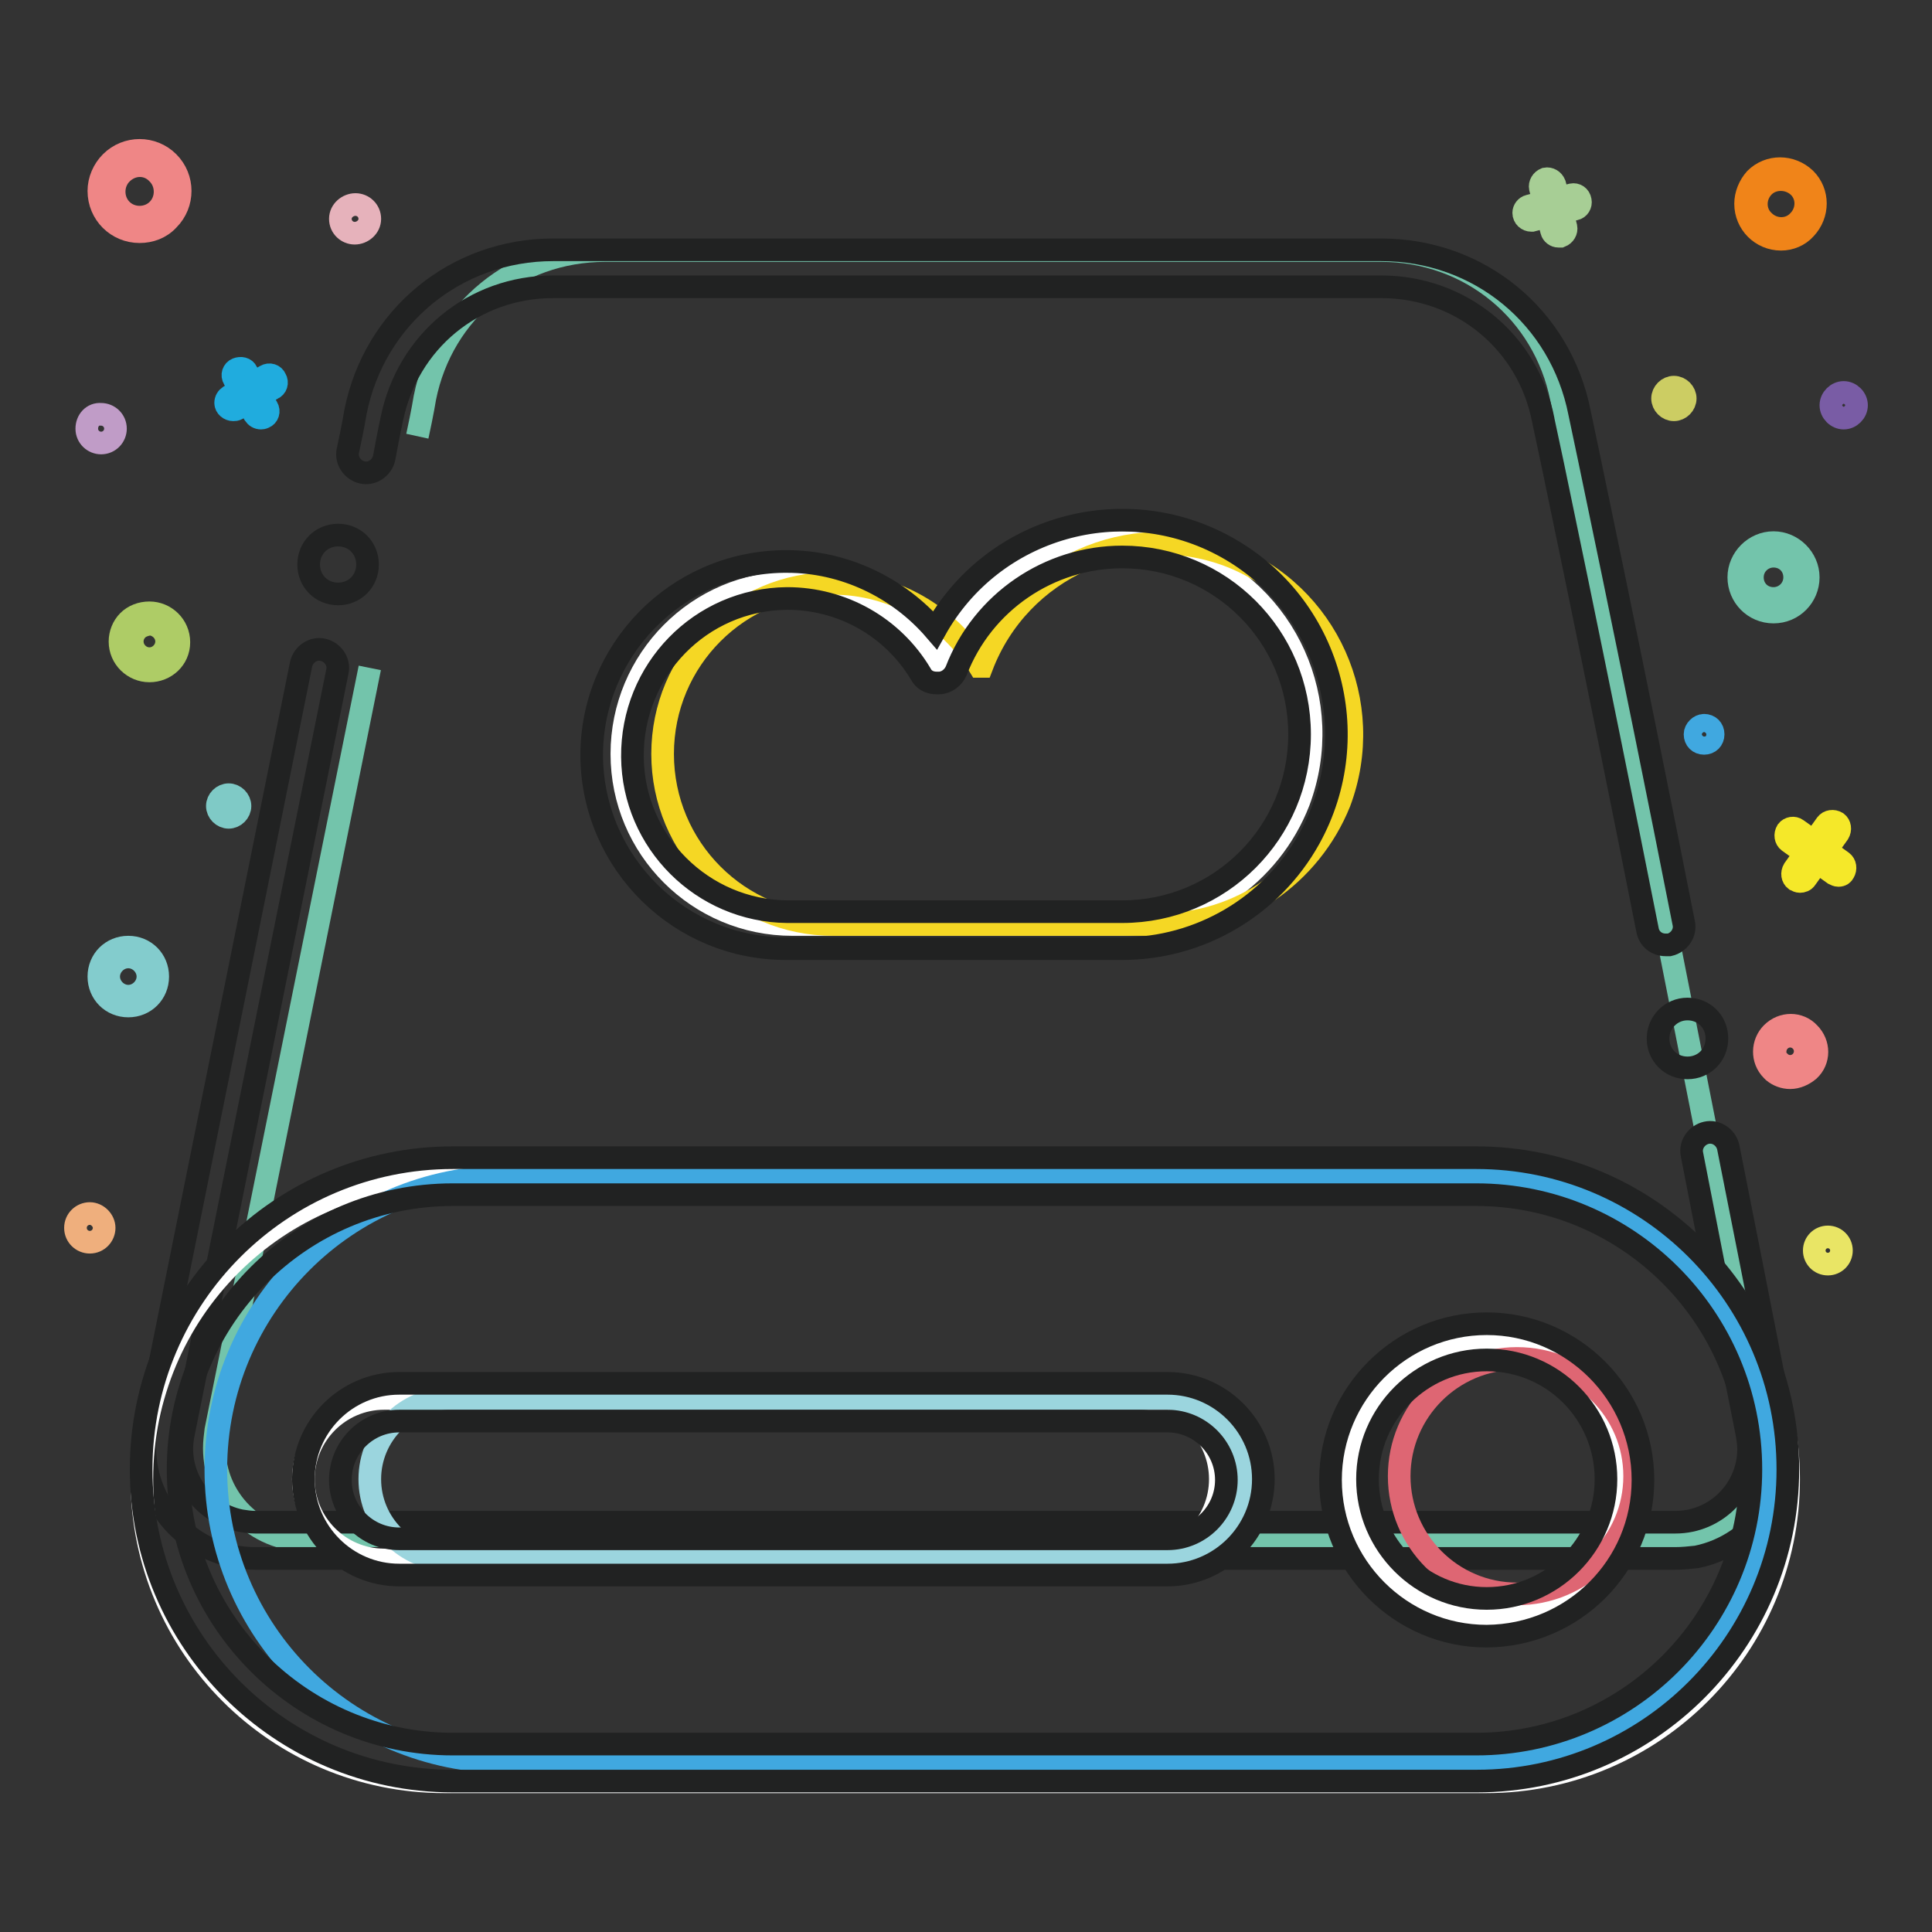 <?xml version="1.0" encoding="utf-8"?>
<!-- Svg Vector Icons : http://www.onlinewebfonts.com/icon -->
<!DOCTYPE svg PUBLIC "-//W3C//DTD SVG 1.1//EN" "http://www.w3.org/Graphics/SVG/1.1/DTD/svg11.dtd">
<svg version="1.1" xmlns="http://www.w3.org/2000/svg" xmlns:xlink="http://www.w3.org/1999/xlink" x="0px" y="0px" viewBox="0 0 256 256" enable-background="new 0 0 256 256" xml:space="preserve">
<rect x="0" y="0" width="256" height="256" fill="#333333" stroke="none"/>
<g> <path stroke-width="3" fill-opacity="0" stroke="#20acde"  d="M34.6,55.4c-0.4,0-0.7-0.2-0.9-0.5l-2.7-4.7c-0.3-0.5-0.1-1.1,0.4-1.3c0.5-0.2,1.1-0.1,1.3,0.4l2.7,4.7 c0.3,0.5,0.1,1.1-0.4,1.3C35,55.3,34.8,55.4,34.6,55.4z"/> <path stroke-width="3" fill-opacity="0" stroke="#20acde"  d="M30.9,54.3c-0.5,0-1-0.4-1-0.9c0-0.4,0.2-0.7,0.5-0.9l4.8-2.7c0.5-0.3,1.1-0.1,1.3,0.4 c0.3,0.5,0.1,1.1-0.4,1.3l-4.7,2.7C31.2,54.3,31.1,54.3,30.9,54.3z"/> <path stroke-width="3" fill-opacity="0" stroke="#a7ce95"  d="M206.5,31.3c-0.4,0-0.8-0.3-0.9-0.7l-1.5-5.7c-0.1-0.5,0.2-1,0.7-1.2c0.5-0.1,1,0.2,1.2,0.7l1.5,5.7 c0.1,0.5-0.2,1-0.7,1.2C206.6,31.3,206.6,31.3,206.5,31.3z"/> <path stroke-width="3" fill-opacity="0" stroke="#a7ce95"  d="M202.9,29.2c-0.5,0-1-0.4-1-1c0-0.4,0.3-0.8,0.7-0.9l5.7-1.5c0.5-0.1,1,0.2,1.1,0.8c0.1,0.5-0.2,1-0.7,1.1 l-5.7,1.5C203,29.2,202.9,29.2,202.9,29.2z"/> <path stroke-width="3" fill-opacity="0" stroke="#f5e829"  d="M243.6,116c-0.2,0-0.4-0.1-0.6-0.2l-6-4.3c-0.4-0.3-0.5-0.9-0.2-1.4c0.3-0.4,0.9-0.5,1.3-0.2l6,4.3 c0.4,0.3,0.5,0.9,0.2,1.4C244.2,115.8,244,116,243.6,116L243.6,116z"/> <path stroke-width="3" fill-opacity="0" stroke="#f5e829"  d="M238.5,116.8c-0.2,0-0.4-0.1-0.6-0.2c-0.4-0.3-0.5-0.9-0.2-1.4l4.3-6c0.3-0.4,0.9-0.5,1.4-0.2 c0.4,0.3,0.5,0.9,0.2,1.4l-4.3,6C239.1,116.7,238.8,116.8,238.5,116.8z"/> <path stroke-width="3" fill-opacity="0" stroke="#83cccd"  d="M17,133.3c-2.2,0-3.9-1.7-3.9-3.9c0-2.2,1.7-3.9,3.9-3.9s3.9,1.7,3.9,3.9C20.9,131.6,19.2,133.3,17,133.3z  M17,126.8c-1.4,0-2.6,1.2-2.6,2.6c0,1.4,1.2,2.6,2.6,2.6s2.6-1.2,2.6-2.6C19.6,128,18.4,126.8,17,126.8z"/> <path stroke-width="3" fill-opacity="0" stroke="#efaf7d"  d="M10,162.7c0,1.1,0.9,1.9,1.9,1.9c1.1,0,1.9-0.9,1.9-1.9s-0.9-1.9-1.9-1.9C10.9,160.8,10,161.6,10,162.7z"/> <path stroke-width="3" fill-opacity="0" stroke="#73c4ab"  d="M235,81.1c-2.6,0-4.6-2.1-4.6-4.6c0-2.5,2.1-4.6,4.6-4.6c2.5,0,4.6,2.1,4.6,4.6 C239.6,79,237.6,81.1,235,81.1z M235,73.7c-1.5,0-2.8,1.2-2.8,2.8s1.2,2.8,2.8,2.8c1.5,0,2.8-1.2,2.8-2.8S236.6,73.7,235,73.7z"/> <path stroke-width="3" fill-opacity="0" stroke="#cccd63"  d="M220.3,52.8c0,0.8,0.7,1.5,1.5,1.5s1.5-0.7,1.5-1.5s-0.7-1.5-1.5-1.5S220.3,52,220.3,52.8z"/> <path stroke-width="3" fill-opacity="0" stroke="#7fcac6"  d="M28.8,106.8c0,0.8,0.7,1.5,1.5,1.5c0.8,0,1.5-0.7,1.5-1.5c0-0.8-0.7-1.5-1.5-1.5 C29.5,105.3,28.8,106,28.8,106.8z"/> <path stroke-width="3" fill-opacity="0" stroke="#ef8686"  d="M18.5,30.7c-3,0-5.4-2.4-5.4-5.4c0-1.4,0.6-2.8,1.6-3.8l0,0c2.1-2.1,5.5-2.1,7.6,0c2.1,2.1,2.1,5.5,0,7.6 C21.3,30.2,19.9,30.7,18.5,30.7z M16.1,23c-1.3,1.3-1.3,3.5,0,4.8c1.3,1.3,3.5,1.3,4.8,0c1.3-1.3,1.3-3.5,0-4.8 C19.6,21.6,17.5,21.6,16.1,23z"/> <path stroke-width="3" fill-opacity="0" stroke="#aecc66"  d="M19.8,88.9c-2.1,0-3.9-1.7-3.9-3.9c0-1,0.4-2,1.1-2.7c0.7-0.7,1.7-1.1,2.8-1.1c2.1,0,3.9,1.7,3.9,3.9 S21.9,88.9,19.8,88.9L19.8,88.9z M18.2,83.4c-0.9,0.9-0.9,2.3,0,3.2c0.9,0.9,2.3,0.9,3.2,0c0.9-0.9,0.9-2.3,0-3.2 c-0.4-0.4-1-0.7-1.6-0.7C19.2,82.8,18.6,83,18.2,83.4z"/> <path stroke-width="3" fill-opacity="0" stroke="#c09cc7"  d="M11.5,56.8c0,1.1,0.9,1.9,1.9,1.9c1.1,0,1.9-0.9,1.9-1.9c0-1.1-0.9-1.9-1.9-1.9 C12.3,54.8,11.5,55.7,11.5,56.8z"/> <path stroke-width="3" fill-opacity="0" stroke="#40a8e0"  d="M224.6,97.3c0,0.7,0.5,1.2,1.2,1.2c0.7,0,1.2-0.5,1.2-1.2s-0.5-1.2-1.2-1.2 C225.2,96.1,224.6,96.7,224.6,97.3z"/> <path stroke-width="3" fill-opacity="0" stroke="#e9e565"  d="M240.4,165.7c0,1,0.8,1.8,1.8,1.8s1.8-0.8,1.8-1.8c0-1-0.8-1.8-1.8-1.8S240.4,164.7,240.4,165.7z"/> <path stroke-width="3" fill-opacity="0" stroke="#f08419"  d="M236,31.7c-2.6,0-4.7-2.1-4.7-4.7c0-1.2,0.5-2.4,1.3-3.3l0,0c1.8-1.8,4.7-1.8,6.6,0c1.8,1.8,1.8,4.7,0,6.6 C238.4,31.2,237.2,31.7,236,31.7z M233.7,24.7c-1.3,1.3-1.3,3.4,0,4.6c1.3,1.3,3.4,1.3,4.6,0c1.3-1.3,1.3-3.4,0-4.6 C237,23.5,234.9,23.5,233.7,24.7z"/> <path stroke-width="3" fill-opacity="0" stroke="#e6b2bb"  d="M45.1,29c0,1.1,0.9,1.9,1.9,1.9S49,30.1,49,29c0-1.1-0.9-1.9-1.9-1.9S45.1,27.9,45.1,29z"/> <path stroke-width="3" fill-opacity="0" stroke="#ef8686"  d="M237.2,142.8c-0.8,0-1.6-0.3-2.2-0.8h0l-0.2-0.2c-1.4-1.4-1.3-3.6,0-4.9c1.4-1.4,3.6-1.4,4.9,0 c1.4,1.4,1.4,3.6,0,4.9C239,142.4,238.1,142.8,237.2,142.8z M235.8,140.7c0.4,0.4,0.9,0.6,1.4,0.6c1.1,0,2-0.9,2-2s-0.9-2-2-2 c-0.5,0-1,0.2-1.4,0.6c-0.7,0.7-0.8,1.9-0.2,2.7L235.8,140.7L235.8,140.7z"/> <path stroke-width="3" fill-opacity="0" stroke="#795ca5"  d="M242.6,53.7c0,0.9,0.8,1.7,1.7,1.7c0.9,0,1.7-0.8,1.7-1.7s-0.8-1.7-1.7-1.7C243.4,52,242.6,52.8,242.6,53.7 L242.6,53.7z"/> <path stroke-width="3" fill-opacity="0" stroke="#73c4ab"  d="M55.3,57.8c0.7-3.2,1-5.1,1-5.1c2.3-11.5,12.1-19.5,23.9-19.5H183c11.8,0,21.6,8.1,23.9,19.6l27,136.8 c1.3,6.6-3,13-9.6,14.3c-0.8,0.1-1.6,0.2-2.4,0.2H40.6c-6.7,0-12.2-5.5-12.2-12.2c0-0.8,0.1-1.6,0.2-2.4c0,0,12.2-60.5,20.4-101"/> <path stroke-width="3" fill-opacity="0" stroke="#212222"  d="M222,206.5H33.8c-8.1,0-14.6-6.6-14.6-14.6c0-1,0.1-1.9,0.3-2.9c0,0,12.2-60.5,20.4-101 c0.3-1.3,1.6-2.2,2.9-1.9c1.3,0.3,2.2,1.6,1.9,2.9c-8.2,40.5-20.4,101-20.4,101c-1.1,5.3,2.3,10.4,7.6,11.5 c0.6,0.1,1.3,0.2,1.9,0.2H222c5.4,0,9.7-4.4,9.7-9.7c0-0.6-0.1-1.3-0.2-1.9c0,0-3.2-16-7.3-37.1c-0.3-1.3,0.6-2.6,1.9-2.9 s2.6,0.6,2.9,1.9c4.2,21.1,7.3,37.1,7.3,37.1c1.6,7.9-3.6,15.6-11.5,17.2C223.9,206.4,222.9,206.5,222,206.5z M220.7,125.2 c-1.2,0-2.2-0.8-2.4-2c-6.8-34.3-13.7-67.2-13.8-67.5v0C202.5,45.3,193.6,38,183,38H73.3C62.8,38,54,45.2,51.9,55.6 c0,0-0.4,1.8-1,5.1c-0.3,1.3-1.6,2.2-2.9,1.9c-1.3-0.3-2.2-1.6-1.9-2.9c0.7-3.2,1-5.1,1-5.1C49.6,42,60.4,33.1,73.3,33.1H183 c13,0,23.8,8.9,26.3,21.6c0.2,0.9,7.1,33.6,13.8,67.6c0.3,1.3-0.6,2.6-1.9,2.9C221,125.2,220.9,125.2,220.7,125.2L220.7,125.2z"/> <path stroke-width="3" fill-opacity="0" stroke="#212222"  d="M40.9,74.8c0,2.2,1.7,3.9,3.9,3.9s3.9-1.7,3.9-3.9c0-2.2-1.7-3.9-3.9-3.9S40.9,72.6,40.9,74.8z"/> <path stroke-width="3" fill-opacity="0" stroke="#212222"  d="M219.7,137.6c0,2.2,1.7,3.9,3.9,3.9c2.2,0,3.9-1.7,3.9-3.9c0-2.2-1.7-3.9-3.9-3.9 C221.4,133.7,219.7,135.5,219.7,137.6z"/> <path stroke-width="3" fill-opacity="0" stroke="#ffffff"  d="M58.8,155.9h138.1c22.1,0,40.1,17.9,40.1,40.1c0,22.1-17.9,40.1-40.1,40.1h-138 c-22.1,0-40.1-17.9-40.1-40.1C18.8,173.8,36.7,155.9,58.8,155.9z"/> <path stroke-width="3" fill-opacity="0" stroke="#40a8e0"  d="M67.3,155.9h128.3c21.5,0,38.8,17.4,38.8,38.8s-17.4,38.8-38.8,38.8H67.4c-21.5,0-38.8-17.4-38.8-38.8 S45.9,155.9,67.3,155.9z"/> <path stroke-width="3" fill-opacity="0" stroke="#212222"  d="M195.7,236H60c-22.8,0-41.3-18.5-41.3-41.3s18.5-41.3,41.3-41.3h135.6c22.8,0,41.3,18.5,41.3,41.3 S218.4,236,195.7,236z M60,158.3c-20.1,0-36.4,16.3-36.4,36.4S40,231.1,60,231.1h135.6c20.1,0,36.4-16.3,36.4-36.4 s-16.3-36.4-36.4-36.4H60z"/> <path stroke-width="3" fill-opacity="0" stroke="#ffffff"  d="M148.3,122.5H105c-12.5,0-22.6-10.1-22.6-22.6S92.5,77.2,105,77.2c7.9,0,15.3,4.2,19.4,11h0.3 c5-13.1,19.6-19.6,32.7-14.7c13.1,5,19.6,19.6,14.7,32.7C168.3,116,158.8,122.5,148.3,122.5z"/> <path stroke-width="3" fill-opacity="0" stroke="#f5d724"  d="M153.7,122.5h-43.3c-12.5,0-22.6-10.1-22.6-22.6s10.1-22.6,22.6-22.6c7.9,0,15.3,4.2,19.4,11h0.3 c5-13.1,19.6-19.6,32.7-14.7c13.1,5,19.6,19.6,14.7,32.7C173.6,116,164.2,122.5,153.7,122.5L153.7,122.5z"/> <path stroke-width="3" fill-opacity="0" stroke="#212222"  d="M104.3,125.7c-14.1,0.1-25.7-11.2-25.9-25.4c-0.1-14.1,11.2-25.7,25.4-25.9h0.5c7.5,0,14.7,3.4,19.6,9.1 c7.6-13.7,24.9-18.6,38.6-11c13.7,7.6,18.6,24.9,11,38.6c-5,9-14.5,14.6-24.8,14.6L104.3,125.7L104.3,125.7z M104.3,79.3 c-11.5,0.1-20.6,9.5-20.5,21c0.1,11.3,9.3,20.4,20.5,20.5h44.4c13,0,23.5-10.5,23.5-23.5s-10.5-23.5-23.5-23.5 c-9.7,0-18.5,6-22,15.1c-0.4,0.9-1.3,1.6-2.3,1.6h-0.3c-0.9,0-1.7-0.4-2.1-1.2C118.3,83.1,111.6,79.3,104.3,79.3L104.3,79.3z"/> <path stroke-width="3" fill-opacity="0" stroke="#ffffff"  d="M178.7,196.1c0,10.1,8.2,18.3,18.3,18.3s18.3-8.2,18.3-18.3s-8.2-18.3-18.3-18.3S178.7,186,178.7,196.1z"/> <path stroke-width="3" fill-opacity="0" stroke="#de6673"  d="M185.4,195.6c0,8.6,7,15.6,15.6,15.6c8.6,0,15.6-7,15.6-15.6c0-8.6-7-15.6-15.6-15.6 C192.4,180,185.4,187,185.4,195.6z"/> <path stroke-width="3" fill-opacity="0" stroke="#212222"  d="M197,216.8c-11.4,0-20.7-9.3-20.7-20.7s9.3-20.7,20.7-20.7c11.4,0,20.7,9.3,20.7,20.7 C217.7,207.5,208.5,216.7,197,216.8z M197,180.2c-8.7,0-15.8,7.1-15.8,15.8s7.1,15.8,15.8,15.8c8.7,0,15.8-7.1,15.8-15.8 C212.8,187.3,205.8,180.2,197,180.2z"/> <path stroke-width="3" fill-opacity="0" stroke="#ffffff"  d="M50.9,185.3H151c5.9,0,10.7,4.8,10.7,10.7s-4.8,10.7-10.7,10.7H50.9c-5.9,0-10.7-4.8-10.7-10.7 S45,185.3,50.9,185.3z"/> <path stroke-width="3" fill-opacity="0" stroke="#9bd5de"  d="M59.7,185.3h94.5c5.9,0,10.7,4.8,10.7,10.7s-4.8,10.7-10.7,10.7H59.7c-5.9,0-10.7-4.8-10.7-10.7 S53.8,185.3,59.7,185.3z"/> <path stroke-width="3" fill-opacity="0" stroke="#212222"  d="M154.7,208.7H52.9c-7,0-12.7-5.7-12.7-12.7s5.7-12.7,12.7-12.7h101.8c7,0,12.7,5.7,12.7,12.7 S161.7,208.7,154.7,208.7z M52.9,188.3c-4.3,0-7.8,3.5-7.8,7.8s3.5,7.8,7.8,7.8h101.8c4.3,0,7.8-3.5,7.8-7.8s-3.5-7.8-7.8-7.8H52.9 z"/></g>
</svg>